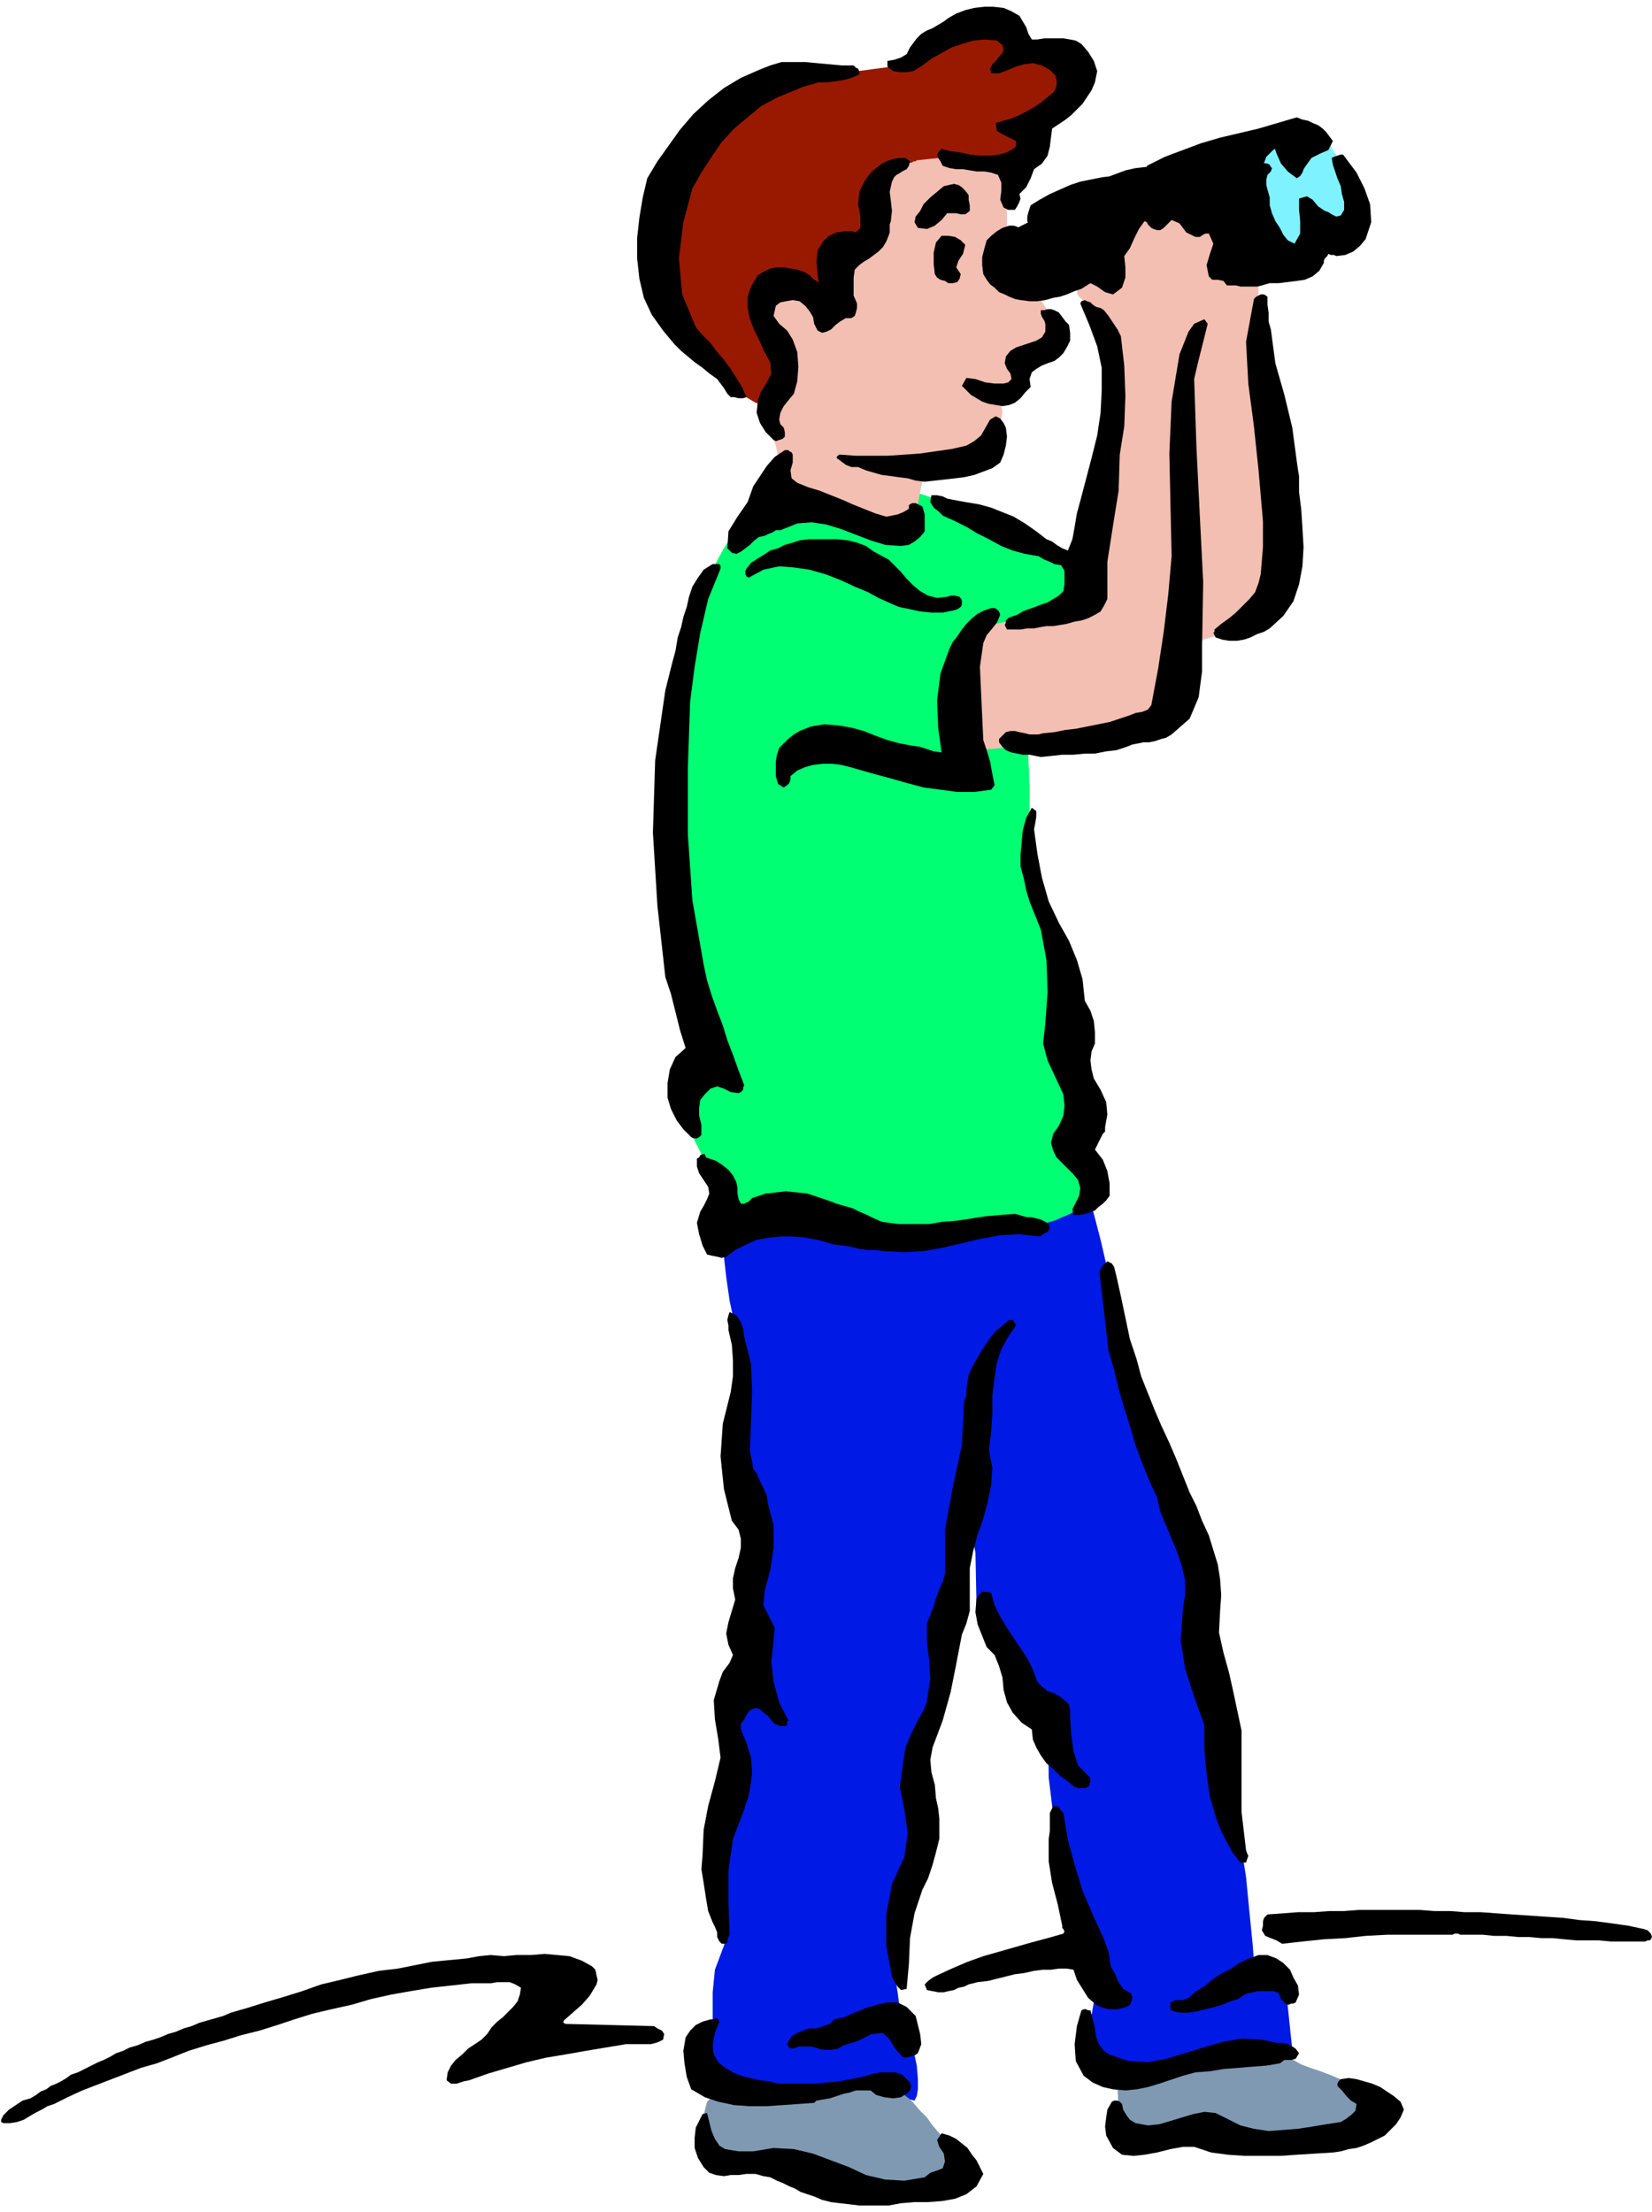 <svg xmlns="http://www.w3.org/2000/svg" fill-rule="evenodd" height="1.961in" preserveAspectRatio="none" stroke-linecap="round" viewBox="0 0 1465 1961" width="140.64"><style>.pen1{stroke:none}.brush5{fill:#000}</style><path class="pen1" d="M993 1897v-15l-1-15-1-15 2-14 17-6 16-6 17-5 17-4 17-3 17-2h17l18 2 6 2 6 5 6 5 7 4 8 3 9 3 8 3 7 3 8 3 7 5 6 5 5 6 4 9 2 10-2 8-6 5-18 3-17 3-18 1-17 1-18-1h-18l-17-2-18-1h-19l-9-1h-38l-10 1zm-357 16-4-2-3-2-2-3-2-4-1-14v-13l3-12 9-9 16-8 18-6 17-4 18-3 19-1h18l19 2 19 4h2l3 2 2 3v5h3l3 1 2 2 3 1 6 6 6 6 6 7 6 6 5 7 6 7 6 6 6 7 3 7 1 8-1 8v8l-15 1-14 1h-88l-9-5-9-3-10-2-10-1-10-1-10-1-9-1-10-2-5-2-4-1-5-2-4-3z" style="fill:#7f99b2"/><path class="pen1" style="fill:#0019e5" d="m836 1459-2 16-3 17-3 13-1 6-15 44 9 68-21 65-6 59v6l2 13 2 15 4 12 4 10 4 14 3 14 1 12v9l-1 6-2 4-4-1-5-4-4-4-5-4-6-1h-5l-6 1h-8l-8 1-8 1h-6l-4 1h-2l-70 5h-1l-4-1-5-2-7-2-6-2-7-3-5-3-3-3-5-8-6-10-3-10 2-8 5-5 3-3 2-2 2-4v-25l2-20 9-24-4-16-4-20-4-20-1-14 4-20 8-33 7-30 3-13v-52l13-40-4-27 2-30 7-65-18-47 1-8 3-18 2-21 1-18-1-16-2-18-3-17-3-12-3-14-3-21-2-18-1-8 45-31 110 6 98-2 53-14 19-3 4 14 6 23 6 26 4 24 3 15 6 21 7 26 9 29 9 27 8 25 7 19 4 11 7 21 8 31 7 28 3 12 3 49 15 75 3 49 2 8 5 17 6 19 4 14 3 19 3 31 3 30 1 15 4 4 10 3 9 2 4 1 7 67-43 6-73 11h-49l-18-20 7-39v-38l-29-71-11-90-1-72-30-31-33-48-1-49-8-38-9 27-5 49-7 45z"/><path class="pen1" style="fill:#00ff72" d="m594 689 5-33 6-52 8-51 8-28 4-6 4-8 4-8 4-8 5-9 5-8 7-7 9-6 5-3 7-3 7-4 9-3 9-4 10-3 11-4 11-3 12-2 12-2 12-1h25l12 2 12 3 12 4 23 10 23 9 23 9 20 9 19 8 15 6 11 5 7 3 3 15-4 29-7 27-3 12-91 63 44 9v18l1 22v22l-1 17 1 20 4 27 6 26 6 18 6 23 6 38 5 35 2 15 9 60 8 41 1 24 1 2-2 2-6 4-5 3-5 3-7 3-7 3-7 2-7 2-6 2h-6l-9 1-15 1-19 3-21 2-21 3-19 2-15 1-8-1-6-1-8-2-10-2-11-3-11-2-12-2-10-2-10-2-9-1-11 1-10 1-10 1-9 2-7 1-5 2h-2l-2-10-3-32-3-6-8-14-9-18-5-18-1-15 2-12 4-9 5-7 4-10 2-16-1-16-1-12-2-9-6-16-6-23-7-28-7-31-4-34-2-33 3-33z"/><path class="pen1 brush5" d="m930 187-4 3-4 2-4 2-4 2-4 2-4 2-4 2-4 2-3 3-2 4-2 3-2 4v2l1 2 1 2v1l-2 6-1 6-1 6 3 3 7 2 8 1 7 1h8l8-1h8l7-1h9l2 1 1 1h1l3-1 3-2 3-1 4-1h2l1-2 2-1h39l7 1 7 2 7 3 11 5 11 2h11l12-2 12-2 11-4 11-4 11-5 4-1 4-2 3-3-1-4-4-5-4-6-4-5-2-6-5-13-2-14 1-14 3-14 4-4 7-1 7 1 6-2 3-4 1-5-1-6-2-6-1-1-1-1-1-2h-17l-5-1h-6l-5 1h-5l-5 1-4 1-4 2-4 2-4 2-4 2-4 2-4 1-4 2-6 2-5 2-6 2-6 1-6 2-6 1-7 2-6 1-9 1-9 2-8 3-8 3-9 3-8 3-8 3-9 3-3 2-4 1-2 2-2 3-2 3-1 3-2 2-2 2z"/><path class="pen1" style="fill:#7ff2ff" d="M1147 231h-3l-2-3-2-2-6 2-1-6-2-6-2-6-4-6h-1l-2 1-1 1h-1l-1-17-2-17v-17l6-16 6-6 6-4 7-3 7-1 7-1h21l5 9 6 9 6 9 5 9 3 8 3 8v9l-1 8-5 3-6 1-6 1-4 2-3 5-4 4-3 4-4 4-4 3-4 3-4 3-5 3-5 2z"/><path class="pen1" style="fill:#991900" d="m681 359-6-1-5-1-5-3-5-3-5-4-5-4-4-3-5-4-3-9-4-8-5-7-6-7-5-7-6-8-4-7-4-8-3-6-2-7-1-6-2-7-3-17-1-17 1-17 1-17 4-14 5-14 7-13 7-14 4-7 4-6 5-5 5-6 5-5 6-5 6-4 6-5 6-3 7-3 6-2 7-2 6-1 7-2 6-1 7-2 5-1h27l4-1 8-1 7-1 8-1 7-1 8-1 7-1 7-2 7-3 3-2 4-3 5-3 4-3 5-1 4-2 5-1 4-2v-3h7l6-1 6-2 5-2 4-1 4-1h12l4 1h8l3 6 4 4 6 3 6 2 6 1 7 1 6 2 6 2 8 6 5 10 1 10-4 9-8 9-9 9-7 10-5 11-2 4-3 4-3 3-3 4-2 2-2 2-2 3-2 2-17 9-17 8-17 7-16 8-16 8-15 10-14 12-12 15-7 12-5 12-5 13-7 13-4 6-4 5-4 6-5 5-4 5-4 5-5 5-4 5-5 8-5 8-4 8-5 9-1 3-2 2-3 3-4 1-2 1h-7z"/><path class="pen1" d="M684 380v-6l2-6 2-5 2-5 2-12 1-12v-12l-3-12-5-11-5-10-4-11 1-12 1-2 2-2 2-1 2-1 6-1 6-1h25l6-1 6-1 1-2 1-4 1-4 1-4 3-5 3-5 4-4 4-4 4-4 4-5 4-4 4-5 2-6 1-5v-10l2-8 3-8 4-7 5-7 5-5 6-3 7-2 7-1 1-1h2l1-1h1l9-1 10-1h28l9 2 9 2 9 4 1 1 1 3 1 2v2l1 17 1 17v18l-2 17-1 5-1 5 1 4 2 3 4 3 5 3 4 3 5 3 4 3 4 3 4 4 3 5 5 8 3 9 1 9-2 9-4 6-6 3-6 3-4 5-2 6-3 5-3 4-3 5-2 3-2 1-3 2-3 3-3 4v6l1 5-1 6-2 5-2 5-2 5-3 5-4 5-5 5-5 4-5 4-5 2-4 1-5 1-4 1h-5l-4 1-5 2-4 2-6 8-2 9-2 11-3 10-5 3h-18l-4 1-4 1-5 1h-4l-4-1h-5l-4-1-4-1-5-1-6-2-5-2-5-2-5-2-6-2-5-2-6-1-4-2-5-2-4-3-4-3-1-2-1-2-1-1-1-2v-22l-1-7-1-5-2-6-1-5 1-5-2 1zm170 289v-6l-2-2-2-3-1-3v-2l-3-15v-29l2-15 2-10 4-8 4-8 4-9 1-2 3-1 2-1h3l6-1 5-1 6-1 5-1 6-1 5-2 6-1 5-1 7-2 6-1 6-2 7-1 2-2 3-1 3-2 2-3 4-4 3-4 2-6 2-5 3-15 3-14 2-14 3-15 5-23 4-23 3-22 2-23 1-15 1-15-1-14-2-15-1-6-3-6-3-6-4-6-4-5-5-5-5-4-5-5-1-3v-6l1-3 3-1 3-1 4-1 3-2 3-1 2-2 2-3 2-2 5-12 6-11 6-11 8-10 4-3 4-3 4-3 5-3 4-1 5-2h5l5 1 3 2 2 3 3 3 3 2 8 2 8 3 7 5 5 7 2 8v9l-1 8 2 7 3 4 3 2 5 2h4l5 1 5-1h10v30l-1 29 1 30 4 30 4 29 4 28 3 28 3 28 1 10 1 11v10l-2 10v5l-1 1-5 6-5 6-5 5-5 5-5 4-6 4-7 3-7 3-7 2-7 2-7 2-5 5-7 14-5 15-5 15-8 14-4 4-5 4-5 3-5 3-6 3-6 2-5 2-6 2-6 1-6 1h-24l-5 1-6 1-12 2-11 2-12 1-12 1h-12l-12 1-11 2-12 3z" style="fill:#f2bfb2"/><path class="pen1 brush5" d="m904 14 3 5 3 5 2 6 3 5h5l6-1h17l6 1 5 1 5 3 6 7 5 8 3 9-2 10-3 7-4 6-4 6-5 5-5 5-5 4-6 4-6 4-1 8-1 8-2 8-5 7-7 5-3 8-4 8-6 6 1 4-1 3-2 4-2 3h-6l-2-1-2-1-3-7 1-8v-7l-3-7-6-2-6-1h-7l-6-1-6-1h-6l-6-1-6-2-2-4-2-3-1-3 2-3 2-2 8 2 8 1 9 2 9 1h9l8-1 7-2 7-4 1-2v-4l-6-3-6-3-5-3-1-7 7-2 7-2 7-3 6-3 7-4 6-4 6-5 5-4 2-3 1-4v-4l-1-4-5-5-7-4-8-2-8 1-7 2-7 3-8 3h-7l-1-4 2-4 3-3 3-4 3-3 1-3-1-4-5-4-11-1-10 1-10 3-9 3-9 5-9 5-8 6-8 5-6 1h-6l-6-1-4-3-1-1v-5l6-1 6-2 5-3 3-6 3-4 3-4 4-4 5-3 5-2 5-3 5-3 4-3 7-4 8-3 8-2 9-1h8l9 1 7 3 7 4zM757 58l2 2 2 1 1 2v3l-7 3-7 2-7 1-8 1h-7l-7 2-7 2-7 3-15 6-15 8-12 10-12 10-11 12-9 13-9 14-8 14-8 30-4 32 3 32 12 29 6 7 7 7 6 8 6 7 6 8 5 8 5 8 4 9-3 1h-4l-4-1h-3l-3-3-3-5-3-4-3-4-7-5-6-5-7-5-6-5-6-5-6-6-5-6-5-6-10-14-7-15-4-17-2-18v-18l2-18 3-18 4-17 9-15 10-14 10-14 12-14 13-12 14-11 15-9 16-7 10-4 10-3h21l11 1 11 1 11 1h10zm425 67-4 8-7 3-8 4-5 7-2 3-1 3-2 3-3 2-8-6-6-7-4-9-3-9-6 1-7 2-6 1-7 2-10 2-9 2-9 3-9 4-9 3-9 4-8 4-9 3-4-2-5-2-4-2-1-5 16-8 16-6 16-6 17-5 17-4 17-4 17-5 17-5 5 2 5 1 4 2 5 2 4 3 3 3 3 4 3 4z"/><path class="pen1 brush5" d="m1203 153 7 14 5 14 1 16-5 15-5 6-6 5-7 3-8 1-2-1h-3l-2-1-1 2-2 2-1 2v2l-4 7-6 5-7 3-7 1-8 1-8 1h-8l-7 2-4 1h-15l-4-1h-8l-3-4-5-1h-5l-3-3-2-10 3-10 3-9-4-9h-3l-2 1-3 2h-4l-8-4-6-8-7-3-7 7-3 2h-3l-3-1-2-1-2-2-1-1-1-2-2-1-5 7-4 8-4 9-5 7 1 10v9l-3 9-8 6-7-2-7-5-6-3-8 5-6 2-7 3-6 2-6 1-7 2-7 1h-7l-8-1-5-1-5-2-4-2-5-2-4-4-4-3-3-4-3-5-1-8v-7l2-8 2-7 4-4 5-4 5-3 6-2h4l3 1 3 2 2 2-2 7-3 8-2 7 2 8 8 5 8 2h8l8-2 9-3 8-2 9-2h9l7-9 5-11 3-11 6-11 3-4 4-4 2-4 4-4 3-3 4-3 5-1 6 1 1 1h1l1 1 6-3 5-4 5-4h7l5 3 5 2 4 3 3 5 1 4v8l2 3 7 2 6 4 5 6 3 7 1 9v8l-1 9-2 8 5 1 5-1 5-2 5-2 3-1 3-1h3l3-2-2-7-3-7-2-7-1-7-2-10-2-10-1-11-1-11-2-2-3-1-3 1h-3l-6 2-6 1-6 2-6 1-2-1-1-2v-6l7-2 7-2 7-3 7-3 7-2 7-2h8l8 1 2 1 1 2 1 1-1 3-3 3-1 4v5l1 4 2 7v7l2 7 3 7 4 6 3 6 4 5 6 3 5-9v-11l-1-10v-10l7-2 5 3 5 6 6 4 3 1 3 2 4 2 4-1 3-5v-7l-2-7-1-7-3-7-2-6-2-6-1-6 2-1 3-1 3-1h2l3 4 3 4 3 4 3 4zm-396-10-1 4-2 3-4 2-3 2-2 1-2 2-1 2-1 2-2 9 1 8 1 9-1 9-1 3v7l-1 3-2 5-3 5-4 4-4 3-4 3-5 3-4 3-4 4-1 7v16l3 7v4l-1 4-1 3-3 2h-5l-5 3-4 3-4 4-4 2-4 1-4-2-3-6-1-6-3-5-4-5-5-4-6-1-6 1-5 1-4 3-2 9 5 7 7 6 5 8 4 11 1 13-1 13-3 11-5 6-4 5-3 6-1 6 1 4 3 3 1 4v4l-2 2-3 1-3 1-2-1-7-7-5-8-3-9 1-11 3-8 5-8 4-8-1-10-5-9-4-9-5-10-4-10-2-10v-10l3-9 6-10 5-3 6-3 6-1h6l6 1 6 1 6 2 5 3 2 2 2 2 2 1 2 2-1-9-1-10 1-10 5-8 5-5 7-3 7-1h7l3 1 1-1 2-2 1-1v-10l-2-11 1-11 5-10 3-4 3-4 4-3 5-4 4-2 6-2 5-1h6l4 3z"/><path class="pen1 brush5" d="M990 160v8l-6-1-7 2-7 3-7 2-3 2-3 2-2 2-1 4h4l5-1 4-2 4-2 4-1h8l4 3v4l-2 2-3 2-3 2-7 2-6 3-6 2-6 2-7 2-6 2-6 1-7 1-5-2-5-2-5-2-2-4v-4l1-4 1-3 1-3 8-5 9-5 9-4 9-4 9-3 10-2 10-2 10-1 2 4zm-131 13v4l1 5v5l-4 3h-4l-4-1h-8l-5 6-6 5-7 3-8-1-3-5 1-5 4-5 3-6 6-6 6-5 6-5 9-2 4 1 3 2 3 3 3 4zm-3 44-2 8-4 6-2 6 4 6-1 4-2 3-4 1h-4l-3-2-4-1-3-2-2-3-1-9v-10l2-9 5-6h6l6 1 5 3 4 4zm271 75 4 30 8 28 7 29 4 30 1 7 1 6v14l2 16 1 16 1 17-1 17-3 16-5 15-9 13-12 11-5 3-6 2-6 3-6 2-6 1h-7l-6-1-6-2-1-2-1-2 1-1v-2l6-5 7-5 6-5 6-6 6-6 5-6 3-8 2-8 2-24v-23l-2-23-2-23-4-38-5-38-2-37 7-38 2-2 4-2h3l3 2v7l1 7v8l2 7zm-133 6 3 26 1 27-1 27-4 25-1 32-5 31-5 32v33l-3 6-3 5-5 3-6 3-6 2-6 1-7 2-6 1-6 1h-6l-6 1-5 1h-6l-6 1h-12l-1-2-1-2 1-2v-2l2-2 2-1 3-1 3-1 5-3 5-2 6-2 5-2 6-2 5-3 5-3 4-4 1-6v-12l-3-5-6-1-4-2-5-2-5-3-12-2-11-3-10-4-11-6-10-5-10-6-10-5-11-5-4-4-4-3-3-5 1-6h5l5 1 4 2 5 1 11 2 12 2 11 3 10 4 10 4 10 6 10 7 9 7 5 2 4 3 5 3 5 2 4-10 2-11 2-12 3-11 5-19 5-19 5-20 3-20 1-20v-20l-4-19-7-19-8-19 1-2 3-1 2 1 3 1 2 2 3 2 4 1 3 2 4 5 4 6 4 6 3 6z"/><path class="pen1 brush5" d="m948 288 1 7v7l-3 6-3 5-4 4-4 3-6 2-5 2-5 3-4 3-2 6 1 7-5 5-4 5-5 4-5 2-6 1-6-1-6-1-6-2-5-3-5-3-4-4-4-4 4-7 8 1 9 3 8 1h8l4-1 3-3-1-5-3-4-2-5 1-6 4-5 5-3 6-2 6-2 6-2 5-3 3-5v-7l-1-3-2-3-1-3v-3h3l3-1h3l3 1 4 2 3 4 3 4 3 3zm123-1-3 12-3 12-3 12-3 13 2 60 3 61 3 59-1 57v22l-3 23-8 19-16 14-5 3-4 1-6 2-5 1h-5l-5 1-5 1-5 2-9 3-9 1-10 2h-9l-10 1h-10l-9 1-10 1-5-1-5-1h-6l-5-1-5-1-5-2-3-3-3-4v-3l2-2 2-2 2-2 4-1h4l4 1 5 1 4 1h8l4-1 10-1 10-2 9-1 10-2 10-2 10-2 9-3 9-3 5-2 6-1 5-2 3-4 6-32 5-33 4-33 3-34-1-45-1-46 2-46 7-42 4-10 4-10 5-7 9-4 3 4zm-179 92 1 8-1 8-2 8-3 7-7 5-8 3-8 3-9 2-8 1-9 1-9 1-9 1-8-1-7-2-8-1-7-1-8-1-7-2-7-2-7-3h-6l-5-2-4-3-4-3v-1l1-1 1-1h1l14 1h28l15-1 14-1 14-2 14-2 13-3 7-4 6-5 4-7 4-7 5-3 4 2 3 4 2 4zm-189 24v7l-2 7 1 7 5 4 10 4 10 3 10 4 10 4 9 4 10 4 10 4 10 3 5-1 5-1 5-2 5-3v-3l1-1 2-1h3l6 3 2 7v15l-4 5-5 4-5 3-7 1-14-1-13-4-13-5-13-5-13-4-13-2-13 1-15 6h-4l-3 2-3 1-4 2-5 1-4 3-4 4-4 3-4 3-4 2-4-1-4-4 1-15 8-13 9-13 5-14 6-9 6-9 7-8 9-6h3l1 1 2 1 1 2z"/><path class="pen1 brush5" d="m788 496 5 5 6 6 5 6 6 6 6 5 7 4 8 2 9-1 3-1h4l4 1 2 3v4l-1 2-3 2-3 1-10 2h-10l-10-1-9-2-10-2-9-4-9-4-9-5-12-5-13-6-13-5-14-4-14-2-13-1-14 3-13 7-2-1-1-2v-3l1-2 4-5 6-4 5-3 6-4 7-2 6-3 7-2 6-2 8-1h26l9 1 8 2 8 3 7 5 13 7zm-149 6v2l-11 27-7 30-5 30-4 31-2 58v60l4 58 10 57 3 14 4 13 5 14 5 13 4 13 5 13 5 14 5 13-1 2v2l-2 2-2 1-7-1-6-3-6-2-6 2-5 5-4 5-1 7v7l1 4 1 4v9l-2 2-2 1h-3l-2-1-7-7-6-8-5-10-3-10v-13l2-12 5-11 9-8-5-16-4-16-4-16-5-15-7-63-4-65 2-64 9-62 3-12 3-12 3-11 2-12 3-9 2-9 3-9 2-9 3-9 5-8 5-7 8-5h6l1 2zm248 43-3 7-4 5-5 6-3 7-3 21 1 22 1 22 1 21 3 9 3 10 2 11 2 10-3 4-15 2h-15l-15-2-15-2-15-4-14-4-15-4-14-4-7-2-8-2-8-1h-8l-9 1-7 2-7 3-6 5v3l-1 3-2 2-3 2-5-3-2-7v-13l1-6 2-6 4-4 4-4 5-4 5-3 5-2 5-2 12-2 12 1 12 2 11 3 10 4 11 4 11 3 11 2 7 1 6 2 6 2 7 1-3-22-1-24 3-24 8-22 3-6 4-5 4-6 4-5 5-5 5-4 6-3 6-2h3l2 1 2 2 1 3zm30 190 3 22 4 21 6 21 9 19 9 16 7 17 5 17 2 19 5 9 3 9 1 10v10l-3 7-1 8 1 8 2 8 6 10 5 11 1 11-2 11v4l-2 2-1 2-6 12 7 9 4 10 2 11v11l-3 4-3 3-4 3-3 3-5 2-4 1-5 1h-5l-1-5 3-6 3-6 1-7-2-7-4-5-5-5-5-5-5-5-3-6-2-7 2-8 5-7 4-9 1-9-1-10-7-15-7-15-4-15 2-18 2-28-1-28-5-27-10-25-3-10-2-10-3-11v-11l1-10 1-11 3-11 5-9 4 3v5l-1 6-1 5zm-264 313 1 5v5l1 5 2 4h3l4-2 3-3 3-1 9-3 9-1 9-1 10 1 9 1 9 3 9 3 8 3 7 2 7 2 6 3 7 3 6 3 7 3 7 1 8 1h27l12-2 13-1 13-2 13-2 12-1 13-1 4 1 3 1 4 1h4l4 1 4 1 4 2 3 2 1 4-2 3-4 2-3 2-18-2-17 1-17 3-17 4-17 4-17 3-17 1-18-1-7-1h-8l-7-1-8-2-7-1-8-1-7-2-7-2-11-2-11-1h-10l-11 1-11 2-9 4-10 5-8 6-4 1-4-1-5-1-4-1-4-8-3-10-2-10 3-10 3-5 3-6 2-5-1-6-4-6-4-6-2-6v-7l2-1 1-2 2-1h2l1 3 3 1 3 1 3 1 6 4 5 4 4 5 3 6zm337 83 4 18 4 19 4 19 6 18 4 15 6 15 6 15 6 14 7 15 6 14 6 15 6 15 6 12 5 13 6 13 4 13 4 13 2 13 1 14-1 14-1 19 4 18 5 18 4 18 7 33v72l4 34 1 3 1 2-1 3-1 3h-5l-7-9-5-9-5-10-4-10-6-20-3-21-2-21v-22l-9-25-8-25-4-25 2-27 2-14v-12l-3-13-4-12-5-12-5-12-5-12-3-13-7-15-6-15-6-16-5-17-5-16-5-17-4-17-5-17-2-17-2-18-2-17-2-17 1-3 2-3 2-2 2-2 4 2 2 3 1 4 1 4zm-330 54 6 24 1 25-1 26-1 26 1 5 1 5 1 6 3 4 3 7 3 6 3 7 1 7 5 19v20l-3 20-5 19-1 12 5 10 5 10-1 11-2 19 2 18 5 18 8 16-1 1v3l-1 1h-5l-5-2-3-3-3-4-4-3-3-3-4-1-5 2-3 4-2 4-3 4v5l5 12 4 13 1 14-2 14-1 5-1 4-2 5-1 4-10 26-4 28v29l1 28-1 2-1 3v2l-2 1h-3l-2-2-2-4v-4l-2-5-2-4-2-5-2-5-2-12-2-13-2-12 1-12 1-23 4-21 6-22 5-21-2-16-3-18-1-17 5-17 3-8 6-8 3-7-4-9-2-10 2-10 3-10 3-10-2-10v-9l2-9 3-9 2-9v-8l-2-8-6-8-7-28-3-29 2-29 7-28 2-14v-14l-1-14-3-13v-4l-1-5 1-4 1-3 6 3 4 6 2 6 1 7zm241-10-7 10-6 11-4 12-2 13-2 16v16l-1 16-2 16 3 16-1 15-3 15-4 15-5 14-4 15-3 15v38l-3 11-4 10-5 26-5 25-7 25-9 24-2 11 1 11 3 11 1 12 2 9 1 9v18l-3 12-3 11-4 12-5 10-7 21-4 22-1 23-2 22-5 1-3-3-3-5-2-4-5-27v-28l5-27 11-24 3-21-3-21-4-20 3-22 2-13 5-12 6-12 6-11 2-6 1-7 1-7 1-6-1-16-2-17v-16l6-15 2-7 3-8 3-7 2-7v-39l7-38 8-37 2-39 2-5v-6l1-6 1-6 3-7 4-7 4-7 4-6 4-6 5-6 6-5 6-5h2l2 1 1 2 1 2zm-22 237 3 11 5 10 6 10 6 9 6 9 6 9 5 10 4 11 4 4 5 4 6 2 5 3 4 3 4 4 1 5v7l1 15 2 14 4 13 10 10 1 2v2l-1 2v2l-3 2h-7l-3-1-6-5-7-5-6-6-6-5-5-7-4-7-3-7-1-9-9-6-8-9-5-9-3-11-1-11-3-10-4-10-7-7-4-10-4-10-2-11 1-12 2-3 3-3h4l4 1zm64 195 4 24 6 22 7 23 9 21 5 11 5 11 4 11 2 13 4 7 3 7 4 6 7 4 1 3v2l-1 3-1 2-3 2-4 1-4 1h-8l-4-1-3-1-4-2-7-6-5-8-5-8-3-9-6-1h-7l-7 1h-7l-8 1-9 2-8 1-8 2-8 2-8 2-9 1-8 2-4 2-5 1-4 2-5 1-4 1h-5l-5-1-5-1-2-5 3-3 4-3 4-2 13-6 14-6 14-5 14-4 14-4 14-4 15-4 14-4 1-2-1-2-1-1v-2l-4-19-5-19-3-19v-20l1-7v-16l3-6h3l2 1 2 3 2 2zm515 103 3 1 2 2 1 1 1 3-1 2-1 1h-2l-2 1h-30l-11-1h-20l-11-1-10-1h-10l-11-1h-10l-10-1h-11l-10-1h-20l-2-1h-3l-2 1h-58l-19 1-18 2-19 1-19 2-18 2-5-3-5-2-5-2-3-5 1-4v-4l1-3 3-3 14-1 13-1h14l14-1h13l13-1h54l13 1h14l13 1h14l14 1 14 1 15 1 15 1 15 1 15 2 14 1 15 2 14 2 14 3zm-933 33 3 3 1 5 1 4-1 4-6 10-7 8-8 7-8 7v1h-1l2 2 79 2 3 2 4 2 2 3-1 5-4 2-3 1-4 1h-22l-18 3-18 3-17 3-18 3-17 4-17 5-17 5-17 6-5 1-6 2h-5l-4-3 1-7 3-6 4-5 6-5 5-5 6-4 6-4 5-5 4-6 5-5 5-4 5-5 4-4 4-5 2-6 1-6-5-3-5-2h-11l-6 1h-17l-18 2-18 2-18 3-17 3-18 4-17 5-18 4-17 4-16 5-15 5-16 5-16 4-16 5-15 4-16 5-15 6-13 5-14 4-13 5-13 5-13 5-13 5-13 6-12 6-6 2-5 3-6 3-5 3-5 3-6 2-6 1H3l-2-1v-2l1-2 1-2 5-5 6-4 6-4 7-2 5-3 4-3 5-2 4-3 5-2 4-2 5-3 4-3 6-2 6-3 6-3 6-3 5-2 6-3 5-3 6-2 6-3 7-2 7-3 7-2 6-2 7-3 7-2 7-3 7-2 7-3 7-2 7-2 7-2 7-3 7-2 7-2 16-5 17-5 16-5 17-6 17-4 16-4 18-4 17-2 10-2 10-2 10-2 10-1 11-1 10-1 11-2 10-1 12 1 11-1h13l12-1 11 1 11 1 11 4 9 5zm619 3 3 7 4 7 1 8-3 7-2 1h-2l-2 1h-2l-3-3-2-2-1-3-2-3-4-1h-14l-4 1-5 1-4 2-4 3-7 2-7 3-7 2-8 2-8 2-7 1h-8l-8-2v-7l4-2h7l5-2 7-6 8-5 7-6 8-5 8-4 7-5 9-4 8-3h8l8 3 6 4 6 6zm-332 41 2 8 2 8 1 9-3 8-3 2-4 1-4 1-3-1-6-7-5-8-6-6-10 1-6 3-6 3-6 2-7 2-5 3-6 1h-6l-5-1-6-2h-12l-5 2-3-1-1-1-1-2 1-2 3-5 5-3 5-2 6-2h6l6-2 6-2 4-4 9-2 9-4 10-4 10-3 9-2h9l8 4 8 8zm159 11 1 7 2 6 4 6 5 4 18 6 17 1 16-3 17-5 16-5 17-5 17-3 18 1 5 1 4 1 5 1h5l4 1 4 2 3 2 3 4-3 5-4 1h-6l-4 3-12 2-13 1-12 1-13 1-12 2-13 1-11 3-12 4-9 3-10 3-10 2-10 1-11-1-9-2-9-4-8-6-7-13-1-15 2-16 4-14 2-1h2l2 1h2l4 16z"/><path class="pen1 brush5" d="m638 1792-3 7-2 7-1 8 1 7 4 7 6 5 7 4 7 3 8 2 9 2 8 1 8 2h33l10-1 11-1 10-2 11-2 10-3 6-1h13l6 2 2 2 2 2 3 3 1 4-1 3-2 2-3 2-3 2-7 1-8-1-7-2-5-4h-13l-6 2-5 1-6 2-6 2-6 1-6 1-2 2-14 1-14 1-15 1h-14l-14-1-14-3-12-4-12-7-4-11-2-12-1-11 2-12 4-6 5-5 6-3 7-2h2l3-1 2 1 1 2zm604 71 3 7-3 7-4 6-5 5-5 5-6 3-6 3-7 3-6 2-7 1-7 2-7 1-16 1-16 1-15 1h-31l-15-1-15-2-15-5h-10l-11 2-12 3-11 2-10 1-10-1-8-6-6-11-1-8 1-8 1-7 4-7 2-1h3l2 1 2 2 1 5 3 5 3 4 5 3 11 2 10-1 10-3 10-3 10-3 10-2 10 1 10 5 12 6 12 3 13 2 13-1 13-1 13-2 12-2 13-2 5-3 5-4 3-3 1-6-5-3-4-4-4-5-4-4v-2l1-2 1-1 1-1 7-1 7 1 7 2 7 2 7 3 6 4 6 4 6 5zm-615 10 2 8 2 8 3 7 4 6 5 3 6 1 6 1h13l6-1 6-1 6-1 18 1 17 4 16 6 16 6 15 7 17 4 17 1 18-3 5-4 6-2 5-2 2-6-1-7-4-6-2-6 4-6 7 2 6 3 5 4 5 4 4 6 4 5 3 6 3 6-6 11-9 7-10 4-11 2-13 1h-12l-12 1-11 2h-26l-8-1-9-1-8-1-8-2-7-3-6-2-6-2-5-3-5-2-6-3-5-2-6-3-6-1-7-2h-8l-7 1h-7l-6 1-7-1-6-2-5-5-5-8-3-9v-9l1-9 2-4 2-4 2-4 4-1z"/></svg>
